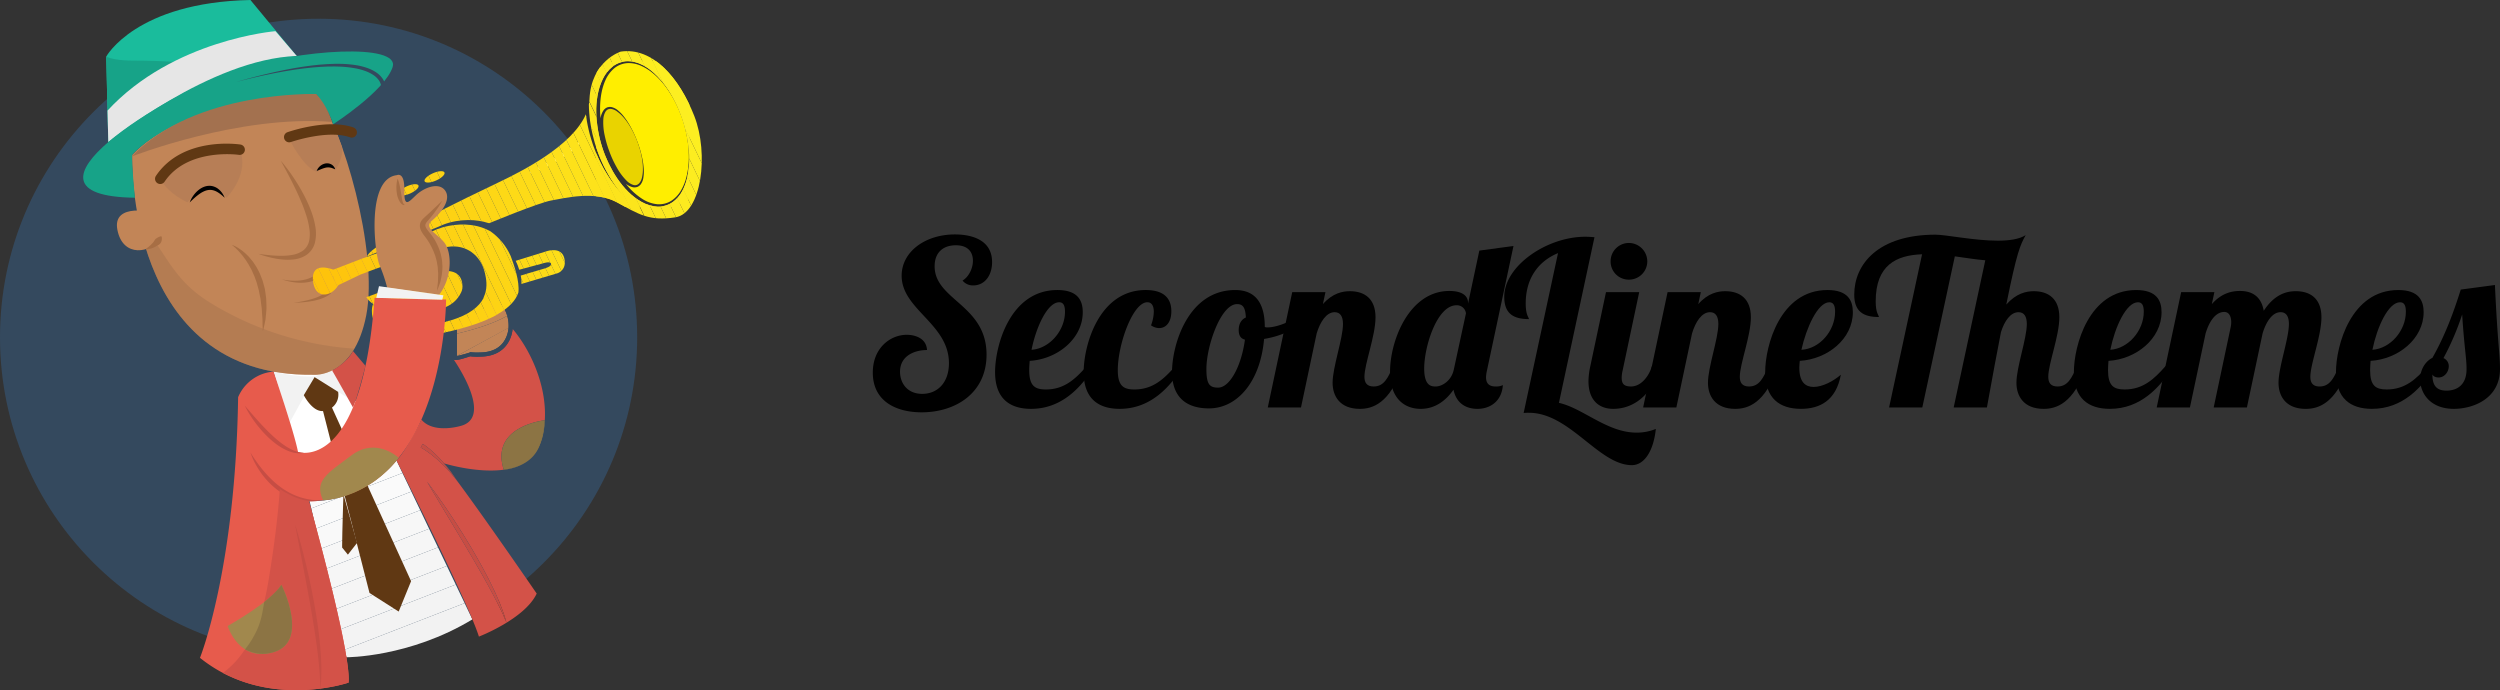 <svg xmlns="http://www.w3.org/2000/svg" viewBox="0 0 1430.347 394.864"><rect x="0" y="0" width="1430.347" height="394.864" fill="#333333" stroke="none"/><defs><clipPath id="a"><path d="M198.2 376.042s35.944.189 72.067-21.668l-43.416-90.9s-18.751 24.156-49.739 23.154c.001 0 19.739 86.377 21.088 89.414z" fill="none"/></clipPath><clipPath id="b"><path d="M249.54 103.261c3.137-1.395 5.266-3.449 4.757-4.593s-3.46-.941-6.6.454-5.267 3.449-4.764 4.594 3.467.939 6.607-.455z" fill="none"/></clipPath><clipPath id="c"><path d="M234.671 110.7c3.137-1.395 5.265-3.45 4.756-4.593s-3.46-.942-6.6.455-5.268 3.449-4.764 4.591 3.468.937 6.608-.453z" fill="none"/></clipPath><clipPath id="d"><path d="M313.15 143.617l-18.087 5.6a36.272 36.272 0 012.008 5.109l13.2-3.559s4.48-1.521 4.974 0-2.22 2.508-5.591 3.413c-3.26.875-11.2 3.325-11.721 3.486a21.935 21.935 0 01.392 2.809 15.1 15.1 0 01.024 1.977l20.8-6.175s5.346-1.809 3.7-8.552-9.699-4.108-9.699-4.108z" fill="none"/></clipPath><clipPath id="e"><path d="M192.467 161.979a6.406 6.406 0 01-.572-.8 7.363 7.363 0 01-.5-.926 9.7 9.7 0 01-.405-1.012 9.962 9.962 0 01-.28-1.052 8.407 8.407 0 01-.155-1.04 8.738 8.738 0 01.022-1.851 6.459 6.459 0 01.193-1c-2.014-.781-12.482-4.361-11.75 5.828.81 11.213 10.361 10.114 14.576 3a4.95 4.95 0 01-.539-.5 4.711 4.711 0 01-.59-.647z" fill="none"/></clipPath><clipPath id="f"><path d="M296.5 162.14c-.1-.908-.269-1.836-.436-2.784-.185-.942-.4-1.9-.644-2.844-.469-1.9-1.054-3.775-1.631-5.526-.555-1.638-1.085-3.168-1.6-4.488a34.352 34.352 0 00-11.642-14.2l-.771-.394a21.53 21.53 0 00-2.233-1.046 30.7 30.7 0 00-8.466-2.154 37.7 37.7 0 00-5.828-.236 48.984 48.984 0 00-6.46.744 36.332 36.332 0 00-6.654 1.9L243.481 134c-2.254.936-4.486 1.944-6.723 2.8l-6.547 2.591c-4.242 1.7-8.247 3.16-11.667 4.444-6.849 2.551-11.458 4.13-11.458 4.13l.035-.014-16.542 6.382c.034.242-.578 1-.525 1.319.075.483.188 1.037.313 1.621a17.238 17.238 0 00.507 1.79 15.738 15.738 0 00.671 1.73c.111.276.258.524.373.777s.247.477.367.688c.129.248 1.752 1.12.686 1.176l13.135-6.3s34.229-13.343 49.881-15.87c10.6-1.711 19.163 4.727 21.481 15.082.647 2.9 1.6 7.43-.113 12.186q-.189.532-.429 1.067a7.107 7.107 0 01-.27.744c.053.017-.132.324-.08.342-2.525 4.683-7.8 9.378-19.133 12.766-1.139.11-1.139.222-1.139.331-1.138.106-1.138.211-1.138.314a123.539 123.539 0 01-15.644 2.867c-43.431 5.3-2.165-4.9-2.165-4.9a90.411 90.411 0 0015.688-5.714 16.724 16.724 0 0010.746-8.968l.034-.071c.265-.577.39-.945.39-.945h-.007c.014-.042.038-.083.052-.127a7.309 7.309 0 00.348-2.345c-.188-11.285-11.73-9.252-17.166-7.478s-37.8 13.6-37.87 13.63a12.284 12.284 0 003.918 3.832s-2.771 5.647 2.435 13.839 10.038 8.3 21.554 5.868c3.45-.729 9.724-1.8 17.687-3.48 0-.083 0-.173 1.138-.26 0-.086 0-.171 1.139-.261 9.1-2.165 19.388-5.248 27.277-9.72-.008-.031-.02-.061-.028-.093.289-.167.57-.338.855-.508.332-.2.667-.4.989-.6 4.877-3.1 8.564-6.807 10.036-11.268.011-.1.028-.191.038-.293a16.327 16.327 0 00.081-2.349c-.012-.828-.103-1.705-.191-2.612z" fill="none"/></clipPath><clipPath id="g"><path d="M279.876 127.71s28.229-11.733 35.548-13.012 24.978-5.808 37.525 1.046 18.471 10.921 33.457 8.6 19.324-36.364 10.8-58.048-23.7-39.468-42.055-36.772c0 0-16.961 5.252-17.89 27.324a21.74 21.74 0 01-.346 2.913 64.053 64.053 0 00.21 4.723c.072 1.424.3 2.952.465 4.577.263 1.611.475 3.327.85 5.073.358 1.749.727 3.558 1.244 5.363.253.905.456 1.832.752 2.734s.591 1.811.886 2.717c.539 1.836 1.339 3.575 2 5.338s1.553 3.394 2.288 5.032a25.981 25.981 0 001.219 2.343c.42.756.832 1.5 1.232 2.214a46.315 46.315 0 002.436 3.951c.806 1.189 1.463 2.343 2.194 3.257.711.929 1.331 1.741 1.842 2.407l1.606 2.1-1.687-2.036-1.938-2.339c-.769-.89-1.47-2.016-2.328-3.179-.831-1.182-1.782-2.433-2.6-3.876l-1.326-2.18c-.456-.742-.925-1.5-1.321-2.313-.8-1.621-1.758-3.241-2.506-4.991s-1.615-3.487-2.234-5.323q-.5-1.362-1.006-2.722c-.336-.9-.579-1.836-.871-2.744-.6-1.816-1.044-3.64-1.478-5.407-.451-1.764-.735-3.5-1.067-5.141-.2-1.4-.423-2.72-.571-3.981-7.87 18.1-36.246 32.437-49.757 38.89-15.544 7.424-74.057 35.349-75.387 42.486l2.084-.888 8.545-3.579c3.541-1.462 7.672-3.17 12.1-5l6.835-2.789c2.338-.928 4.645-2 6.988-3s4.716-1.993 7.036-2.975a39.2 39.2 0 017.223-1.978 42.517 42.517 0 016.947-.632 40.037 40.037 0 016.226.453 30.98 30.98 0 015.128 1.2m113.893-25.507a29.6 29.6 0 01-2.754 7.3 18.213 18.213 0 01-5.529 6.352 14.5 14.5 0 01-8.614 2.518 20.606 20.606 0 01-9.019-2.652c-5.63-3.093-10.247-7.983-13.982-13.434a71.291 71.291 0 01-12.01-37.738c-.1-6.607.838-13.268 3.649-19.047a20.586 20.586 0 015.83-7.379 14.471 14.471 0 018.49-2.921 18.2 18.2 0 018.184 1.991 29.6 29.6 0 016.467 4.371 49.617 49.617 0 018.783 10.316 70.177 70.177 0 015 9.161c1.2 2.637 1.976 4.776 2.5 6.237l.75 2.255.691 2.275a77.51 77.51 0 011.566 6.532 70.072 70.072 0 011.207 10.368 49.608 49.608 0 01-1.207 13.49z" fill="none"/></clipPath></defs><circle cx="182.277" cy="193.001" r="182.277" fill="#34495e"/><path fill="#fff" d="M190.477 211.724l-33.948.861 14.216 50.889 42.186-20.905-22.454-30.845z"/><g clip-path="url(#a)"><path fill="#f2f2f2" d="M218.076 376.231l52.193-20.265v20.265h-52.193zM195.958 376.231l-1.357-3.496 73.814-28.661 1.854 4.774v7.118l-52.193 20.265h-22.118z"/><path fill="#f3f3f3" d="M190.346 361.774l73.816-28.66 4.255 10.958-73.815 28.661z"/><path fill="#f4f4f4" d="M186.091 350.815l73.816-28.66 4.255 10.959-73.816 28.66z"/><path fill="#f5f5f5" d="M181.835 339.857l73.815-28.66 4.256 10.958-73.816 28.66z"/><path fill="#f6f6f6" d="M177.58 328.898l73.815-28.66 4.255 10.958-73.815 28.66z"/><path fill="#f7f7f7" d="M177.58 328.899l-.468-1.207v-11.223l70.028-27.19 4.255 10.959-73.815 28.661z"/><path fill="#f9f9f9" d="M177.112 303.858l65.773-25.538 4.255 10.959-70.028 27.19v-12.611z"/><path fill="#fafafa" d="M177.112 291.247l61.518-23.886 4.255 10.959-65.773 25.538v-12.611z"/><path fill="#fbfbfb" d="M177.112 278.636l39.049-15.162h20.96l1.509 3.887-61.518 23.886v-12.611z"/><path fill="#fcfcfc" d="M177.112 266.024l6.569-2.55h32.48l-39.049 15.162v-12.612z"/><path fill="#fdfdfd" d="M183.681 263.474l-6.569 2.55v-2.55h6.569z"/></g><path d="M180.306 215.316l-14.341 25.993-9.436-28.724s13.502 3.554 23.777 2.731z" fill="#f2f2f2"/><path d="M179.986 215.761l18.869 11.819-8.378-15.857s-8.177 2.177-10.491 4.038z" fill="#f2f2f2"/><path d="M196.485 282.748s-.733 22.775-.733 29.018v1.517l3.285 4.051 5.247-6.7z" fill="#603813"/><path d="M189.936 233.206a9.358 9.358 0 003.53-9l-13.48-8.446-6.174 10.324s4.821 9.594 11 9.088l26.6 104.091 16.695 10.63 7.091-17.376z" fill="#603813"/><path d="M75.606 88.569S71.22 215.773 179.19 214.422c0 0 23.282 2.362 30.366-34.078s-13.5-107.97-28.678-126.528c0 0-71.192-.673-105.272 34.753z" fill="#c28557"/><path d="M61.961 81.284l-1.2-48.892S77.692 1.349 143.288 0l26.474 32.023s-44.421 1.343-107.801 49.261z" fill="#1abc9c"/><path d="M135.69 37.652c-18.249-.8-36.364-2.819-54.659-2.948-6.671-.048-13.9.212-20.268-2.2l1.2 48.778c34.183-25.843 88.534-43.669 107.8-49.261-9.19-.921-31.249 5.755-34.073 5.631z" fill="#17a388"/><path d="M157.617 17.83S99.054 22.6 61.518 63.265l.443 18.02s58.394-47.607 107.8-49.261z" fill="#e6e6e6"/><path d="M190.589 71.1s29.542-18.972 34.041-32.7c4.5-13.706-52.861-10.565-90.314 1.919s-135.544 71.72-57.143 72.807c0 0-1.911-19.388-1.566-24.557 0 0 26.469-31.96 105.272-34.753-.001 0 7.881 10.184 9.71 17.284z" fill="#17a388"/><path d="M217.978 48.952c0-.009-.006-.1-.013-.161a5.425 5.425 0 00-.116-.574 7.256 7.256 0 00-1.045-2.21 11.552 11.552 0 00-2.84-2.836 20.683 20.683 0 00-4.835-2.49 34.568 34.568 0 00-6.38-1.686 61.8 61.8 0 00-7.416-.835c-1.3-.061-2.623-.091-3.962-.125l-4.07.049-4.137.193L179 38.6c-2.776.288-5.556.575-8.279.976-2.731.337-5.4.833-7.989 1.234-2.576.488-5.078.917-7.432 1.407s-4.588.933-6.634 1.407c-4.1.925-7.506 1.73-9.879 2.344l-3.738.934 3.711-1.033c2.357-.677 5.743-1.574 9.819-2.609 2.035-.528 4.259-1.02 6.6-1.584s4.839-1.05 7.41-1.609c2.588-.471 5.249-1.04 7.983-1.451 2.724-.475 5.511-.838 8.3-1.2l4.193-.437 4.175-.307 4.125-.16c1.363 0 2.71-.006 4.037.02a64.276 64.276 0 017.646.658 36.392 36.392 0 016.763 1.6 22.8 22.8 0 015.4 2.61 13.8 13.8 0 013.466 3.3 9.611 9.611 0 011.445 2.878 8.078 8.078 0 01.2.891l.038.351z" fill="#34495e"/><path d="M183.558 197.153a178.666 178.666 0 01-50.858-16.979c-8.023-4.168-16.366-8.831-23.151-14.873-6.208-5.526-11.054-12.195-15.578-19.125-5.221-8-11.073-16.05-15.506-24.691 6.694 37.588 28.728 93.836 100.721 92.937 0 0 13.98 1.386 23.568-14.958a168.076 168.076 0 01-19.196-2.311z" fill="#a06e4b" opacity=".4"/><path d="M160.634 91.944s.9 1 2.366 2.855 3.487 4.553 5.695 7.953c1.108 1.7 2.281 3.558 3.42 5.589s2.33 4.188 3.4 6.506a69.939 69.939 0 013 7.322 46.524 46.524 0 012 8.062 22.392 22.392 0 01-.337 8.626 12.214 12.214 0 01-5.027 7.13 16.536 16.536 0 01-7.457 2.483 29.9 29.9 0 01-6.727-.06c-1.028-.085-1.994-.259-2.917-.39l-2.589-.524c-1.615-.359-3-.744-4.133-1.086-1.139-.306-2.007-.656-2.608-.845l-.917-.311 3.669.459c1.164.148 2.579.279 4.194.428 1.616.118 3.438.221 5.405.215a35.008 35.008 0 006.229-.531 15.183 15.183 0 006.044-2.425 9.381 9.381 0 003.487-5.414 19.166 19.166 0 00.138-7.267 43.233 43.233 0 00-1.739-7.476c-.8-2.439-1.64-4.844-2.6-7.126s-1.917-4.484-2.889-6.55-1.926-4.007-2.829-5.793c-1.817-3.565-3.394-6.522-4.514-8.586s-1.764-3.244-1.764-3.244zM161.138 159.763a28.46 28.46 0 002.948.539 33.719 33.719 0 006.519.253c.584-.063 1.172-.084 1.74-.179s1.129-.149 1.656-.29a14.673 14.673 0 001.508-.383c.466-.16.922-.259 1.307-.44l1.065-.446c.309-.146.562-.3.777-.416l.669-.365 1.125 2.106-.828.329c-.264.1-.577.24-.948.363l-1.259.353c-.456.144-.97.2-1.5.306a16.809 16.809 0 01-1.679.209c-.58.076-1.184.061-1.792.087s-1.224-.028-1.837-.04a34.418 34.418 0 01-6.6-1.081 28.721 28.721 0 01-2.871-.905zM167.951 173.431l.236-.075a5.653 5.653 0 01.679-.173c.594-.132 1.442-.278 2.46-.463a63.174 63.174 0 007.334-1.691 31.458 31.458 0 003.716-1.371c.584-.232 1.1-.543 1.615-.789.5-.263.942-.564 1.365-.812s.75-.548 1.07-.775a6.141 6.141 0 00.761-.651l.631-.59 1.636 1.739-.822.621a7.75 7.75 0 01-.967.659c-.391.22-.813.5-1.3.743-.5.223-1.018.5-1.591.726-.58.207-1.174.476-1.815.655a32.9 32.9 0 01-4.009 1 63.714 63.714 0 01-7.575.9c-1.032.075-1.892.128-2.487.195a5.536 5.536 0 00-.691.1zM132.628 140.088a14.965 14.965 0 012.237.966 22.994 22.994 0 012.4 1.461 27.238 27.238 0 012.9 2.249c.511.442.99.952 1.518 1.456a15.275 15.275 0 011.518 1.669l1.517 1.849c.47.664.915 1.369 1.383 2.078.228.356.477.708.693 1.079l.612 1.147a70.16 70.16 0 011.219 2.353c.324.828.65 1.664.979 2.5a22.043 22.043 0 01.9 2.549l.694 2.611.332 1.3.2 1.316q.21 1.311.375 2.6l.171 1.277.06 1.266c.079 1.673.125 3.291.114 4.817a119.108 119.108 0 01-.354 4.285c-.068.66-.11 1.293-.189 1.891l-.341 1.686c-.2 1.057-.419 1.972-.588 2.723-.345 1.5-.582 2.344-.582 2.344s-.073-.889-.127-2.42c-.024-.766-.065-1.692-.069-2.747l-.02-1.678q-.065-.885-.139-1.855c-.1-1.29-.2-2.682-.262-4.147-.167-1.459-.421-2.984-.578-4.566q-.069-.593-.142-1.192l-.252-1.191q-.26-1.2-.485-2.419l-.234-1.227-.34-1.2-.671-2.423a19.169 19.169 0 00-.781-2.382l-.847-2.339a60.285 60.285 0 01-1.016-2.225l-.486-1.1c-.174-.357-.381-.694-.567-1.039-.378-.688-.767-1.354-1.111-2.032l-1.195-1.872-.584-.9-.624-.83c-.409-.545-.778-1.1-1.185-1.591-.83-.958-1.56-1.886-2.3-2.623-.706-.774-1.384-1.385-1.926-1.92-.575-.487-1.01-.911-1.336-1.153z" fill="#a76e44"/><path d="M88.764 121.635s-24.746-6.294-21.594 9.9 19.347 13.274 24.52 4.724" fill="#c28557"/><path d="M83.513 142.318a4.328 4.328 0 00.426-.286c.257-.182.625-.442 1.046-.779a7.641 7.641 0 00.65-.569c.219-.215.475-.391.7-.633s.453-.486.695-.715a5.353 5.353 0 00.671-.751c.21-.264.4-.544.578-.82a8.413 8.413 0 01.5-.808 2.636 2.636 0 01.674-.563c.259-.146.474-.314.707-.45a6.536 6.536 0 011.337-.59 5.683 5.683 0 01.669-.176l.314.173a3.243 3.243 0 01.122.66 5.414 5.414 0 01-.107 1.611 3.809 3.809 0 01-.97 1.863 3.521 3.521 0 01-.939.715 15.45 15.45 0 00-1.064.6 12.406 12.406 0 01-2.079 1.044 9.809 9.809 0 01-1.007.335 9.332 9.332 0 01-.914.234 10.461 10.461 0 01-1.387.226 4.314 4.314 0 01-.522.026z" fill="#a76e44"/><path d="M129.683 113.126s11.789-11.887 8.357-25.169c0 0-34.473-7.461-44.771 16.864 0 0 4.029 6.277 14.028 10.973.003-.001 11.641-16.149 22.386-2.668z" fill="#b77e56"/><path d="M108.56 115.793a14.032 14.032 0 011.872-3.616 15.251 15.251 0 011.222-1.58 14.15 14.15 0 011.607-1.59 12.454 12.454 0 012.018-1.431 10.344 10.344 0 012.439-1 8.873 8.873 0 012.7-.253 8.036 8.036 0 012.539.644 7.8 7.8 0 012.031 1.224 9.2 9.2 0 011.475 1.429 9.856 9.856 0 011 1.369 8.474 8.474 0 01.643 1.122c.313.645.467 1.018.467 1.018s-.322-.261-.842-.728-1.278-1.1-2.2-1.773a7.244 7.244 0 00-.739-.483 6.407 6.407 0 00-.794-.47 5.642 5.642 0 00-.861-.4 6.832 6.832 0 00-.908-.331 7.344 7.344 0 00-1.928-.3 8.048 8.048 0 00-1.99.252 10.119 10.119 0 00-1.953.735 14.508 14.508 0 00-1.83 1.054 30.172 30.172 0 00-3.075 2.4 67.516 67.516 0 00-2.893 2.708z"/><path d="M91.688 105.282a2.984 2.984 0 01-2.474-4.652c15.277-22.68 47.014-18.138 48.357-17.932a2.984 2.984 0 01-.9 5.9c-.375-.055-29.38-4.126-42.511 15.365a2.974 2.974 0 01-2.472 1.319z" fill="#603813"/><path d="M165.467 79.552s7.634 15.718 15.747 18.9c0 0 4.951-5.72 11-1.542 0 0 4.545-7.1 3.429-12.988l-2.652-7.061s-13.751-3.627-27.524 2.691z" fill="#b77e56"/><path d="M165.469 81.433a2.985 2.985 0 01-.989-5.8c.931-.325 22.979-7.94 37.75-2.695a2.985 2.985 0 11-2 5.625c-12.777-4.541-33.568 2.629-33.776 2.7a2.989 2.989 0 01-.985.17z" fill="#603813"/><path d="M181.214 97.8a5.37 5.37 0 011-1.819 6.644 6.644 0 011.58-1.453 5.717 5.717 0 011.1-.6 7.084 7.084 0 011.277-.4 5.715 5.715 0 011.382-.06 3.986 3.986 0 011.319.285 3.673 3.673 0 011.1.573 4.442 4.442 0 01.449.335l.345.386a3.407 3.407 0 01.53.7c.126.227.215.439.289.607a4.894 4.894 0 01.2.541s-.213-.074-.539-.212c-.161-.071-.357-.15-.556-.256s-.469-.152-.707-.257a3.374 3.374 0 00-.79-.225 3.457 3.457 0 00-.834-.14c-.144 0-.28-.039-.425-.042a4.279 4.279 0 01-.438.02 7.341 7.341 0 00-.892.093c-.3.082-.611.118-.917.223s-.617.179-.919.3c-.61.207-1.189.459-1.718.659-1.029.442-1.836.742-1.836.742z"/><path d="M75.421 89.516s61.3-24 114.565-19.769c0 0-2.833-9.63-9.109-15.931.001 0-69.33-2.288-105.456 35.7z" fill="#a3714f"/><path d="M218.812 153.111a22.489 22.489 0 00-.144 2.443c-.018.725.024 1.564.093 2.451a18.309 18.309 0 00.465 2.736 12.017 12.017 0 00.377 1.353c.125.448.319.863.469 1.282s.368.792.529 1.17a11.458 11.458 0 00.542 1.026c.188.308.319.624.492.864l.42.648.354.589-.532-.431-.6-.521a7.035 7.035 0 01-.7-.757 6.721 6.721 0 01-.75-.968 9.318 9.318 0 01-.712-1.175 10.814 10.814 0 01-.6-1.345 12.8 12.8 0 01-.449-1.457 11.7 11.7 0 01-.264-1.5 12.1 12.1 0 01-.088-1.468 12.3 12.3 0 01.276-2.576 8.412 8.412 0 01.822-2.364z" fill="#34495e"/><path d="M214.694 172.784s-.069-3.944 13-7.015 28.6-9.12 33.274-2.577-5.555 9.565-19.005 13.082-16.316 4.026-16.316 4.026" fill="#34495e"/><path d="M347.936 62.519l-.03.007z" fill="#fff"/><path d="M211.509 170.392a14.452 14.452 0 01-.835-1.473 10.408 10.408 0 00.835 1.473z" fill="#34495e"/><path d="M334.941 78.453a17.2 17.2 0 01-1.053 1.375c-.358.417-.765.967-1.3 1.512a79.398 79.398 0 01-1.787 1.866c-.652.691-1.435 1.35-2.245 2.072-.828.7-1.64 1.522-2.612 2.195-.951.7-1.916 1.457-2.934 2.173-.993.752-2.081 1.4-3.155 2.062l-3.248 1.914c-1.062.648-2.223 1.076-3.281 1.6-1.07.508-2.121.961-3.113 1.4a20.328 20.328 0 01-2.872 1.043c-3.614 1.15-6.059 1.7-6.059 1.7s2.185-1.314 5.516-2.963c.83-.419 1.744-.835 2.655-1.4.922-.534 1.889-1.1 2.908-1.649 1.008-.569 2.074-1.106 3.109-1.741s2.08-1.288 3.129-1.936c1.063-.626 2.139-1.232 3.123-1.942 1-.69 2.016-1.32 2.984-1.957.985-.612 1.866-1.3 2.749-1.9.856-.627 1.728-1.151 2.463-1.719s1.438-1.056 2.06-1.5 1.132-.852 1.578-1.175c.888-.635 1.385-1.03 1.385-1.03z" fill="#fff"/><path d="M393.071 78.171a77.51 77.51 0 00-1.566-6.532l-.691-2.275-.75-2.255a76.52 76.52 0 00-2.5-6.237 70.057 70.057 0 00-5-9.161A49.612 49.612 0 00373.78 41.4a29.619 29.619 0 00-6.467-4.371 18.211 18.211 0 00-8.184-1.991 14.48 14.48 0 00-8.49 2.921 20.586 20.586 0 00-5.83 7.379c-2.811 5.779-3.748 12.44-3.649 19.047a71.291 71.291 0 0012.01 37.738c3.735 5.451 8.352 10.341 13.982 13.434a20.579 20.579 0 009.019 2.652 14.493 14.493 0 008.614-2.518 18.213 18.213 0 005.529-6.352 29.636 29.636 0 002.754-7.3 49.519 49.519 0 001.208-13.494 69.846 69.846 0 00-1.205-10.374z" fill="none"/><path d="M393.071 78.171a77.51 77.51 0 00-1.566-6.532l-.691-2.275-.75-2.255a76.52 76.52 0 00-2.5-6.237 70.057 70.057 0 00-5-9.161A49.612 49.612 0 00373.78 41.4a29.619 29.619 0 00-6.467-4.371 18.211 18.211 0 00-8.184-1.991 14.48 14.48 0 00-8.49 2.921 20.586 20.586 0 00-5.83 7.379c-2.811 5.779-3.748 12.44-3.649 19.047a71.291 71.291 0 0012.01 37.738c3.735 5.451 8.352 10.341 13.982 13.434a20.579 20.579 0 009.019 2.652 14.493 14.493 0 008.614-2.518 18.213 18.213 0 005.529-6.352 29.636 29.636 0 002.754-7.3 49.519 49.519 0 001.208-13.494 69.846 69.846 0 00-1.205-10.374z" fill="none"/><path fill="#34495e" d="M286 130.78l-.014-.01.006.006.008.004zM210.065 146.729c-.636.27-1.018.434-1.113.475l1.1-.442a.318.318 0 00.013-.033z"/><path d="M240.411 183.005s-43.187 10.7 2.384 5.138a126.254 126.254 0 0016.23-3.008v-9.271a90.8 90.8 0 01-18.614 7.141z" fill="none"/><path d="M189.987 211.977c.9 1.265 11.958 21.151 11.958 21.151 2.509-5.452 7.17-23.81 7.17-23.81l-7.17-8.467c-3.576 6.877-11.958 11.126-11.958 11.126zM258.986 204.924l.039.054-.018-.065zM288.218 268.743c-8.042-24.961 23.467-28.3 23.479-28.3 1.254-20.271-8.614-40.812-18.417-52.26a17.777 17.777 0 01-2.306 7.405c-3.173 5.659-9.025 8.46-16.477 8.46a30.665 30.665 0 01-5.511-.191c-1.334.431-6.159 2.1-8.139 2.1a2.144 2.144 0 01-1.275-.272c3.58 5.264 21.848 33.619 3.8 38.051 0 0-15.372 4.606-22.278-3.669 0 0-8.92 18.3-14.241 23.4 0 0 41.075 81.193 47.149 100.763 0 0 26.316-10.121 33.064-24.629 0 0-28.229-41.145-45.2-64.016v.006l-2.88-3.561c-.439-.526-.88-1.125-1.41-1.7s-1.1-1.181-1.682-1.807-1.184-1.272-1.794-1.93c-.628-.64-1.31-1.246-1.966-1.875s-1.314-1.257-1.982-1.849l-2.017-1.675c-.654-.542-1.285-1.063-1.921-1.51l-1.757-1.3c-1.127-.729-2.059-1.378-2.717-1.734-.638-.384-1.063-.6-1.063-.6l1.192-2.068s.379.228 1.078.726c.718.472 1.612 1.208 2.726 2.066.527.46 1.1.957 1.7 1.482s1.228 1.089 1.842 1.706 1.261 1.235 1.913 1.873c.63.658 1.236 1.358 1.859 2.041.379.426.762.847 1.142 1.269 2.603.781 19.482 5.564 34.089 3.598zm-41.5 10.031c1.492 2.057 3.666 4.97 6.144 8.553 2.5 3.569 5.328 7.791 8.286 12.363 1.451 2.3 3 4.652 4.483 7.1s3.018 4.913 4.487 7.422 2.924 5.022 4.312 7.526c1.427 2.481 2.73 4.979 3.993 7.4 1.3 2.4 2.441 4.776 3.527 7.028 1.124 2.232 2.06 4.41 2.931 6.413.429 1 .88 1.946 1.235 2.879s.686 1.816 1 2.648c.629 1.658 1.187 3.1 1.537 4.328.756 2.435 1.152 3.827 1.152 3.827s-.6-1.331-1.587-3.663c-.457-1.178-1.145-2.559-1.92-4.144s-1.635-3.373-2.655-5.292c-1.981-3.856-4.4-8.305-7.068-13.025q-1-1.772-2.027-3.6-1.05-1.814-2.124-3.662c-1.4-2.479-2.883-4.967-4.361-7.455-1.438-2.512-2.946-4.985-4.4-7.436s-2.9-4.855-4.294-7.188c-2.8-4.657-5.413-9-7.652-12.73l-5.382-9.037-2.026-3.442s.902 1.143 2.412 3.187z" fill="#d35248"/><path d="M287.678 268.743s23.919-.228 23.919-28.88h.049a52.9 52.9 0 01-3.113 14.417c-3.293 9.106-11.304 13.238-20.855 14.463z" fill="#8c7444"/><path d="M288.218 268.743c9.1-1.226 17.316-5.069 20.609-14.169a50.569 50.569 0 002.87-14.128c-.012.001-31.521 3.336-23.479 28.297z" fill="#8c7444"/><path d="M261.413 203.636l29.544-16.012a20.059 20.059 0 00-.739-6.931c-8.277 4.692-19.254 7.928-28.805 10.2z" fill="#c28557"/><path d="M261.413 203.691c1.194-.206 5.127-1.214 7.139-1.875l.277-.094.294-.264a28.308 28.308 0 005.371.205c6.55 0 11.662-2.366 14.394-7.24a16.254 16.254 0 002.067-6.958l-29.544 16.17v.056z" fill="#c28557"/><path d="M292.166 186.956l.02-.01c.364.4.728.815 1.093 1.241a22.594 22.594 0 00-1-8.756c-.338.215-.689.421-1.038.631a21.284 21.284 0 01.925 6.894zM259.569 205.765c-.3-.441-.48-.7-.544-.788a1.4 1.4 0 00.544.788zM260.22 191.166c-1.194.091-1.194.185-1.194.272v13.2a1.456 1.456 0 00.033.274l1.161-.629zM259.026 175.864v9.271c0-.108 0-.218 1.194-.33v-9.622c-1.194.232-1.194.458-1.194.681z" fill="#34495e"/><path d="M268.983 203.86a30.668 30.668 0 005.511.191c7.452 0 13.3-2.8 16.477-8.46a18.481 18.481 0 002.306-7.563c-.365-.425-.729-.762-1.093-1.162l-.02.05c-.313 9.831-7.665 18.892-23.24 16.015 0 0-8.706 2.887-8.706 1.707v-.355l-1.187.629v.065c.064.09.238.346.538.788a2.221 2.221 0 001.272.193c1.986 0 6.807-1.667 8.142-2.098zM261.413 174.447c-1.193.25-1.193.5-1.193.736v9.622c0-.114 0-.231 1.193-.347z" fill="#34495e"/><path d="M261.413 190.892c-1.193.095-1.193.184-1.193.274v13.117l1.193-.647zM291.242 180.062c-.353.211-.7.425-1.063.631a20.021 20.021 0 01.751 6.931l1.235-.668a21.256 21.256 0 00-.923-6.894z" fill="#34495e"/><path d="M288.89 194.423c-2.732 4.874-7.844 7.24-14.394 7.24a28.387 28.387 0 01-5.378-.205l-.3.1-.265.174c-2.012.661-5.944 1.749-7.139 1.955v-.056l-1.193.647v.355c0 1.18 8.706-1.688 8.706-1.688 15.575 2.877 22.939-6.163 23.253-15.995l-1.242.51a16.224 16.224 0 01-2.048 6.963z" fill="#34495e"/><path d="M261.862 275.585l-2.581-3.783c-.4-.563-.792-1.2-1.274-1.825s-1.006-1.274-1.54-1.952l-1.65-2.092c-.221-.266-.456-.525-.688-.786-.226-.067-.374-.113-.374-.113 2.132 2.611 4.923 6.266 8.107 10.551z" fill="#c64d44"/><path d="M251.128 261.837l-1.913-1.873c-.62-.606-1.227-1.194-1.842-1.706s-1.175-1.022-1.7-1.482c-1.113-.858-2.007-1.595-2.726-2.066-.7-.5-1.078-.726-1.078-.726l-1.192 2.068s.425.214 1.063.6c.658.356 1.59 1 2.717 1.734l1.757 1.295c.636.446 1.276.958 1.921 1.51s1.33 1.1 2.017 1.675c.668.592 1.315 1.229 1.982 1.849s1.338 1.235 1.966 1.875l1.794 1.93 1.682 1.807c.535.576.97 1.179 1.41 1.7l2.88 3.561c-3.184-4.29-5.975-7.939-8.107-10.552 0 0 .148.046.374.113-.38-.422-.763-.843-1.142-1.269-.627-.68-1.232-1.38-1.863-2.043zM251.719 288.068l7.652 12.73c1.393 2.332 2.833 4.739 4.294 7.188s2.962 4.924 4.4 7.436c1.478 2.488 2.958 4.976 4.361 7.455l2.124 3.662q1.029 1.821 2.027 3.6c2.67 4.721 5.087 9.169 7.068 13.025 1.02 1.919 1.889 3.7 2.655 5.292s1.463 2.966 1.92 4.144c.987 2.332 1.587 3.663 1.587 3.663s-.4-1.393-1.152-3.827c-.351-1.23-.908-2.67-1.537-4.328-.313-.832-.646-1.717-1-2.648s-.807-1.875-1.235-2.879c-.871-2-1.807-4.181-2.931-6.413-1.086-2.252-2.23-4.632-3.527-7.028-1.263-2.419-2.566-4.917-3.993-7.4-1.387-2.5-2.846-5.018-4.312-7.526s-3-4.976-4.487-7.422-3.033-4.8-4.483-7.1c-2.958-4.572-5.789-8.794-8.286-12.363-2.478-3.583-4.651-6.5-6.144-8.553-1.51-2.044-2.411-3.186-2.411-3.186l2.026 3.442z" fill="#c64d44"/><path d="M281.694 171c-2.637 4.934-8.342 9.886-20.281 13.455v6.434c9.551-2.271 20.514-5.506 28.792-10.2a19.6 19.6 0 00-2.1-4.786 11.266 11.266 0 00-6.411-4.903z" fill="#c28557"/><path d="M260.22 184.805c-1.194.112-1.194.222-1.194.33v6.3c0-.087 0-.182 1.194-.272zM259.026 171.456v4.407c0-.223 0-.449 1.194-.681v-2.936a46.192 46.192 0 016.333-2.039 13.5 13.5 0 001.136-1.5 48.53 48.53 0 00-7.954 2.436zM289.1 175.284a20.95 20.95 0 012.141 4.778c.349-.21.7-.416 1.038-.631a21.882 21.882 0 00-2.159-4.769 13.5 13.5 0 00-7.473-5.857c-.134.372-.283.747-.45 1.119a12.388 12.388 0 016.903 5.36z" fill="#34495e"/><path d="M261.413 173.06c0-.27 1.892-.7 3.4-1.141a18.929 18.929 0 001.749-1.71 46.813 46.813 0 00-6.346 2.039v2.936c0-.24 0-.485 1.193-.736v-1.388zM288.083 175.907a19.625 19.625 0 012.1 4.786c.364-.206.711-.419 1.063-.631a20.95 20.95 0 00-2.141-4.778 12.394 12.394 0 00-6.9-5.361c-.16.36-.337.719-.53 1.08a11.269 11.269 0 016.408 4.904zM261.413 184.457c-1.193.116-1.193.233-1.193.347v6.361c0-.091 0-.18 1.193-.274z" fill="#34495e"/><path d="M393.071 78.171a77.51 77.51 0 00-1.566-6.532l-.691-2.275.676 2.279a77.95 77.95 0 011.52 6.54 61.854 61.854 0 011.076 10.362 46.226 46.226 0 01-1.525 13.356 28.875 28.875 0 01-2.926 7.045 17.292 17.292 0 01-5.435 5.854 13.281 13.281 0 01-7.968 2.049 19.07 19.07 0 01-8.262-2.744 37.564 37.564 0 01-9.883-8.954 10.2 10.2 0 003.825 1.923l.628.124c.226.017.468.006.7 0a3.574 3.574 0 001.2-.2l.136-.036.066-.018.035-.008c.159-.052.064-.026.109-.042l.284-.158.556-.322a8.972 8.972 0 00.895-.855 8.661 8.661 0 001.608-4.132 20.707 20.707 0 00.226-4.014 40.957 40.957 0 00-.888-6.9c-.423-2.023-.9-3.76-1.317-5.181-.446-1.414-.809-2.52-1.1-3.259l-.417-1.143.4 1.148c.277.744.625 1.853 1.051 3.271l.628 2.37c.182.873.41 1.81.56 2.829a33.915 33.915 0 01.552 6.863 20.066 20.066 0 01-.468 3.862 7.813 7.813 0 01-1.646 3.593 8.7 8.7 0 01-.73.612c-.278.1-.575.34-.821.346a2.5 2.5 0 01-1.014.1l-.434-.031-.485-.135a9.7 9.7 0 01-3.623-2.286 33.436 33.436 0 01-5.663-7.566 61.5 61.5 0 01-4.187-8.956l-.853-2.362c-.245-.783-.509-1.558-.74-2.347-.447-1.59-.865-3.182-1.193-4.776a33.6 33.6 0 01-.766-9.419 9.715 9.715 0 011.2-4.111l.273-.422c.1-.124.228-.224.338-.34a2.506 2.506 0 01.753-.553l.1-.062.049-.03.025-.015h-.006l.232-.063.535-.145c.323-.031.583-.01.89-.018a7.813 7.813 0 013.61 1.6 19.976 19.976 0 012.908 2.581 33.772 33.772 0 014.134 5.506c.563.863 1.012 1.718 1.455 2.491l1.1 2.19c.619 1.344 1.093 2.408 1.377 3.148l.46 1.126-.445-1.132c-.274-.746-.735-1.815-1.336-3.168a67.685 67.685 0 00-2.443-4.755 41.076 41.076 0 00-3.9-5.758 20.7 20.7 0 00-2.827-2.86 8.694 8.694 0 00-3.945-2.031 8.081 8.081 0 00-1.3-.032l-.544.108-.273.054a.71.71 0 00-.109.035l-.036.018-.073.035-.147.071a3.734 3.734 0 00-1.1.694c-.162.145-.339.282-.486.439l-.389.509a10.939 10.939 0 00-1.7 4.534 64.88 64.88 0 01-.221-3.372c-.2-6.362.527-12.764 2.967-18.282a19.094 19.094 0 015.154-7.012 13.276 13.276 0 017.684-2.93 17.3 17.3 0 017.817 1.639 28.987 28.987 0 016.459 4.06 46.185 46.185 0 018.959 10.024 61.689 61.689 0 015.109 9.079 77.176 77.176 0 012.539 6.217l.765 2.25-.75-2.255a76.52 76.52 0 00-2.5-6.237 70.057 70.057 0 00-5-9.161 49.612 49.612 0 00-8.783-10.316 29.619 29.619 0 00-6.467-4.371 18.211 18.211 0 00-8.184-1.991 14.48 14.48 0 00-8.49 2.921 20.586 20.586 0 00-5.83 7.379c-2.811 5.779-3.748 12.44-3.649 19.047a71.291 71.291 0 0012.01 37.738c3.735 5.451 8.352 10.341 13.982 13.434a20.579 20.579 0 009.019 2.652 14.493 14.493 0 008.614-2.518 18.213 18.213 0 005.529-6.352 29.636 29.636 0 002.754-7.3 49.519 49.519 0 001.208-13.494 69.607 69.607 0 00-1.205-10.368z" fill="none"/><path d="M387.51 60.9a61.833 61.833 0 00-5.109-9.079 46.162 46.162 0 00-8.962-10.021 28.987 28.987 0 00-6.459-4.06 17.289 17.289 0 00-7.817-1.639 13.288 13.288 0 00-7.684 2.93 19.071 19.071 0 00-5.154 7.012c-2.44 5.518-3.165 11.919-2.967 18.282.041 1.123.122 2.247.221 3.372a10.939 10.939 0 011.7-4.534l.389-.509c.147-.157.324-.294.486-.439a3.721 3.721 0 011.1-.694l.147-.071.073-.035.036-.018.109-.035.273-.054.544-.108a8.081 8.081 0 011.3.032 8.7 8.7 0 013.945 2.031 20.7 20.7 0 012.827 2.86 41.076 41.076 0 013.9 5.758 69.25 69.25 0 012.443 4.755c.6 1.353 1.062 2.422 1.336 3.168.291.737.445 1.132.445 1.132l.417 1.143c.287.74.649 1.846 1.1 3.259a66.88 66.88 0 011.317 5.181 41.164 41.164 0 01.888 6.9 20.559 20.559 0 01-.226 4.014 8.681 8.681 0 01-1.608 4.132 8.86 8.86 0 01-.9.855l-.556.322-.284.158c-.045.016.05-.01-.109.042l-.035.008-.066.018-.136.036a3.59 3.59 0 01-1.2.2c-.232 0-.474.015-.7 0l-.628-.124a10.2 10.2 0 01-3.825-1.923 37.581 37.581 0 009.883 8.954 19.083 19.083 0 008.262 2.744 13.281 13.281 0 007.974-2.055 17.3 17.3 0 005.435-5.858 28.914 28.914 0 002.926-7.045 46.268 46.268 0 001.525-13.356 61.959 61.959 0 00-1.076-10.362 77.472 77.472 0 00-1.52-6.54l-.676-2.279-.765-2.25a77.39 77.39 0 00-2.539-6.21z" fill="#fe0"/><g clip-path="url(#b)"><path fill="#fdd113" d="M242.433 99.32l1.744-.838 3.065 6.376h-4.809V99.32z"/><path fill="#fdd213" d="M244.177 98.482l1.992-.958h3.466l3.133 6.517-1.699.817h-3.827l-3.065-6.376z"/><path fill="#fdd314" d="M254.806 103.062l-2.038.979-3.133-6.517h5.171v5.538z"/></g><g clip-path="url(#c)"><path fill="#fdce11" d="M227.563 106.757l2.305-1.108 3.194 6.645h-5.499v-5.537z"/><path fill="#fdcf12" d="M229.868 105.649l1.432-.688h4.155l3.004 6.247-2.259 1.086h-3.138l-3.194-6.645z"/><path fill="#fdd012" d="M239.936 110.498l-1.477.71-3.004-6.247h4.481v5.537z"/></g><path d="M362.8 76.664l-1.1-2.19c-.443-.773-.893-1.628-1.455-2.491a33.687 33.687 0 00-4.134-5.506A19.976 19.976 0 00353.2 63.9a7.824 7.824 0 00-3.61-1.6c-.308.008-.567-.013-.89.018l-.535.145-.232.063h.006l-.025.015-.049.03-.1.062a2.493 2.493 0 00-.753.553c-.111.117-.234.217-.338.34l-.273.422a9.719 9.719 0 00-1.2 4.111 33.6 33.6 0 00.766 9.419c.328 1.595.746 3.186 1.193 4.776.231.789.5 1.564.74 2.347l.853 2.362a61.5 61.5 0 004.187 8.956 33.414 33.414 0 005.663 7.566 9.713 9.713 0 003.623 2.286l.485.135.434.031a2.518 2.518 0 001.014-.1c.246-.006.543-.246.821-.346a8.729 8.729 0 00.73-.612 7.833 7.833 0 001.646-3.593 20.047 20.047 0 00.468-3.862 33.843 33.843 0 00-.552-6.863c-.15-1.019-.377-1.956-.56-2.829l-.628-2.37c-.425-1.418-.774-2.527-1.051-3.271s-.4-1.148-.4-1.148l-.46-1.126c-.28-.746-.754-1.809-1.373-3.153z" fill="#e9d300"/><g clip-path="url(#d)"><path fill="#fdd515" d="M295.063 161.64l.392.816h-.392v-.816z"/><path fill="#fdd615" d="M295.063 152.927l4.581 9.529h-4.189l-.392-.816v-8.713z"/><path fill="#fdd716" d="M295.063 147.002l1.089-.524 7.681 15.978h-4.189l-4.581-9.529v-5.925z"/><path fill="#fdd916" d="M296.152 146.478l3.403-1.635 8.467 17.613h-4.189l-7.681-15.978z"/><path fill="#fdda17" d="M299.555 144.843l3.402-1.636 9.254 19.249h-4.189l-8.467-17.613z"/><path fill="#fddb17" d="M302.957 143.207l3.403-1.636 9.309 19.365-3.161 1.52h-.297l-9.254-19.249z"/><path fill="#fddc18" d="M306.36 141.571l1.217-.585h2.69l8.805 18.315-3.403 1.635-9.309-19.365z"/><path fill="#fddd18" d="M314.456 140.986l8.018 16.679-3.402 1.636-8.805-18.315h4.189z"/><path fill="#fdde19" d="M318.645 140.986l5.855 12.179v3.526l-2.026.974-8.018-16.679h4.189z"/><path fill="#fddf19" d="M322.834 140.986l1.666 3.465v8.714l-5.855-12.179h4.189z"/><path fill="#fde01a" d="M324.5 144.451l-1.666-3.465h1.666v3.465z"/></g><g clip-path="url(#e)"><path fill="#fec20b" d="M178.285 157.937l6.441 13.399h-6.441v-13.399z"/><path fill="#fec20b" d="M180.356 149.934l10.288 21.402h-5.918l-6.441-13.399v-8.003h2.071z"/><path fill="#fec30c" d="M186.274 149.934l7.319 15.225v5.271l-1.885.906h-1.064l-10.288-21.402h5.918z"/><path fill="#fec40c" d="M192.192 149.934l1.401 2.914v12.311l-7.319-15.225h5.918z"/><path fill="#fec50d" d="M193.593 152.848l-1.401-2.914h1.401v2.914z"/></g><g clip-path="url(#f)"><path fill="#fec20b" d="M190.001 183.793l5.881 12.235h-5.881v-12.235zM190.001 172.06l11.522 23.968h-5.641l-5.881-12.235V172.06z"/><path fill="#fec30c" d="M190.001 160.328l17.162 35.7h-5.64l-11.522-23.968v-11.732z"/><path fill="#fec40c" d="M190.001 152.397l1.485-.714 21.317 44.345h-5.64l-17.162-35.7v-7.931z"/><path fill="#fec50d" d="M191.486 151.683l4.581-2.202 22.376 46.547h-5.64l-21.317-44.345z"/><path fill="#fec60d" d="M196.067 149.481l4.581-2.203 23.435 48.75h-5.64l-22.376-46.547z"/><path fill="#fec70e" d="M200.648 147.278l4.582-2.202 24.493 50.952h-5.64l-23.435-48.75z"/><path fill="#fec80e" d="M205.23 145.076l4.581-2.202 25.553 53.154h-5.641l-24.493-50.952z"/><path fill="#fec90f" d="M209.811 142.874l4.582-2.203 26.611 55.357h-5.64l-25.553-53.154z"/><path fill="#feca0f" d="M214.393 140.671l4.581-2.202 27.67 57.559h-5.64l-26.611-55.357z"/><path fill="#fecb10" d="M218.974 138.469l4.582-2.203 28.728 59.762h-5.64l-27.67-57.559z"/><path fill="#fecc10" d="M223.556 136.266l4.581-2.202 29.64 61.658-.635.306h-4.858l-28.728-59.762z"/><path fill="#fdcd11" d="M228.137 134.066l4.58-2.202 29.64 61.659-4.58 2.202z"/><path fill="#fdce11" d="M232.719 131.863l4.581-2.202 29.64 61.659-4.581 2.202z"/><path fill="#fdcf12" d="M237.3 129.659l2.561-1.231h2.487l29.174 60.687-4.582 2.203-29.64-61.659z"/><path fill="#fdd012" d="M247.989 128.428l28.114 58.485-4.581 2.202-29.174-60.687h5.641z"/><path fill="#fdd113" d="M253.629 128.428l27.056 56.283-4.582 2.202-28.114-58.485h5.64z"/><path fill="#fdd213" d="M259.269 128.428l25.997 54.08-4.581 2.203-27.056-56.283h5.64z"/><path fill="#fdd314" d="M264.909 128.428l24.939 51.878-4.582 2.202-25.997-54.08h5.64z"/><path fill="#fdd414" d="M270.549 128.428l23.88 49.675-4.581 2.203-24.939-51.878h5.64z"/><path fill="#fdd515" d="M276.189 128.428l20.528 42.702v5.874l-2.288 1.099-23.88-49.675h5.64z"/><path fill="#fdd615" d="M281.83 128.428l14.887 30.969v11.733l-20.528-42.702h5.641z"/><path fill="#fdd716" d="M287.47 128.428l9.247 19.237v11.732l-14.887-30.969h5.64z"/><path fill="#fdd916" d="M293.11 128.428l3.607 7.504v11.733l-9.247-19.237h5.64z"/><path fill="#fdda17" d="M296.717 135.932l-3.607-7.504h3.607v7.504z"/></g><g clip-path="url(#g)"><path fill="#fde11a" d="M341.062 115.364l1.414 2.941h-1.414v-2.941z"/><path fill="#fde21b" d="M341.062 103.054l7.332 15.251h-5.918l-1.414-2.941v-12.31z"/><path fill="#fde31b" d="M341.062 90.743l13.25 27.562h-5.918l-7.332-15.251V90.743z"/><path fill="#fce41c" d="M341.062 78.432l19.167 39.873h-5.917l-13.25-27.562V78.432z"/><path fill="#fce51c" d="M341.062 66.122l25.085 52.183h-5.918l-19.167-39.873v-12.31z"/><path fill="#fce61d" d="M341.062 53.811l31.003 64.494h-5.918l-25.085-52.183V53.811z"/><path fill="#fce71d" d="M341.062 41.5l36.921 76.805h-5.918l-31.003-64.494V41.5z"/><path fill="#fce81e" d="M341.062 39.658l4.088-1.965 38.751 80.612h-5.918L341.062 41.5v-1.842z"/><path fill="#fce91e" d="M345.15 37.693l4.807-2.311 38.96 81.045-3.906 1.878h-1.11L345.15 37.693z"/><path fill="#fcea1f" d="M349.957 35.382l.788-.379h4.947l38.032 79.113-4.807 2.311-38.96-81.045z"/><path fill="#fceb1f" d="M361.61 35.003l32.821 68.274v10.499l-.707.34-38.032-79.113h5.918z"/><path fill="#fcec20" d="M367.528 35.003l26.903 55.963v12.311L361.61 35.003h5.918z"/><path fill="#fced20" d="M373.446 35.003l20.985 43.653v12.31l-26.903-55.963h5.918z"/><path fill="#fcee21" d="M379.364 35.003l15.067 31.342v12.311l-20.985-43.653h5.918z"/><path fill="#fcee21" d="M394.431 66.345l-15.067-31.342h15.067v31.342z"/><path fill="#fec80e" d="M210.064 138.315l4.046 8.417h-4.046v-8.417z"/><path fill="#fec90f" d="M210.064 126.004l9.964 20.728h-5.918l-4.046-8.417v-12.311z"/><path fill="#feca0f" d="M210.064 113.694l15.882 33.038h-5.918l-9.964-20.728v-12.31z"/><path fill="#fecb10" d="M210.064 101.383l21.8 45.349h-5.918l-15.882-33.038v-12.311z"/><path fill="#fecc10" d="M210.064 94.148l1.982-.953 25.736 53.537h-5.918l-21.8-45.349v-7.235z"/><path fill="#fdcd11" d="M212.046 93.195l4.807-2.31 26.847 55.847h-5.918l-25.736-53.537z"/><path fill="#fdce11" d="M216.853 90.885l4.807-2.311 27.958 58.158H243.7l-26.847-55.847z"/><path fill="#fdcf12" d="M221.66 88.574l4.807-2.311 29.069 60.469h-5.918L221.66 88.574z"/><path fill="#fdd012" d="M226.467 86.263l4.807-2.311 30.18 62.78h-5.918l-29.069-60.469z"/><path fill="#fdd113" d="M231.274 83.952l4.807-2.311 31.291 65.091h-5.918l-30.18-62.78z"/><path fill="#fdd213" d="M236.081 81.641l4.807-2.311 32.402 67.402h-5.918l-31.291-65.091z"/><path fill="#fdd314" d="M240.888 79.33l4.808-2.311 33.512 69.713h-5.918L240.888 79.33z"/><path fill="#fdd414" d="M245.696 77.019l4.807-2.31 34.623 72.023h-5.918l-33.512-69.713z"/><path fill="#fdd515" d="M250.503 74.709l4.807-2.311 35.734 74.334h-5.918l-34.623-72.023z"/><path fill="#fdd615" d="M255.31 72.398l4.807-2.311 36.844 76.645h-5.917L255.31 72.398z"/><path fill="#fdd716" d="M260.117 70.087l4.807-2.311 37.955 78.956h-5.918l-36.844-76.645z"/><path fill="#fdd916" d="M264.924 67.776l4.807-2.311 39.066 81.267h-5.918l-37.955-78.956z"/><path fill="#fdda17" d="M269.731 65.465l4.807-2.311 40.177 83.578h-5.918l-39.066-81.267z"/><path fill="#fddb17" d="M274.538 63.154l4.807-2.31 41.288 85.888h-5.918l-40.177-83.578z"/><path fill="#fddc18" d="M279.345 60.844l4.807-2.311 42.399 88.199h-5.918l-41.288-85.888z"/><path fill="#fddd18" d="M284.152 58.533l4.807-2.311 43.51 90.51h-5.918l-42.399-88.199z"/><path fill="#fdde19" d="M288.959 56.222l4.807-2.311 44.621 92.821h-5.918l-43.51-90.51z"/><path fill="#fddf19" d="M293.766 53.911l4.808-2.311 45.731 95.132h-5.918l-44.621-92.821z"/><path fill="#fde01a" d="M298.574 51.6l4.807-2.311 46.842 97.443h-5.918L298.574 51.6z"/><path fill="#fde11a" d="M303.381 49.289l4.807-2.311 47.663 99.151-1.254.603h-4.374l-46.842-97.443z"/><path fill="#fde21b" d="M308.188 46.98l4.807-2.311 47.663 99.15-4.807 2.312z"/><path fill="#fde31b" d="M312.995 44.67l4.807-2.312 47.663 99.151-4.807 2.311z"/><path fill="#fce41c" d="M317.803 42.36l4.807-2.311 47.663 99.15-4.808 2.312z"/><path fill="#fce51c" d="M322.507 40.126l4.806-2.31 47.635 99.121-4.806 2.31z"/><path fill="#fce61d" d="M327.418 37.737l4.807-2.31 47.663 99.15-4.807 2.311z"/><path fill="#fce71d" d="M332.224 35.426l4.807-2.311 47.663 99.151-4.807 2.31z"/><path fill="#fce81e" d="M337.031 33.116l4.808-2.311 47.662 99.15-4.807 2.311z"/><path fill="#fce91e" d="M341.838 30.804l4.808-2.31 47.663 99.15-4.808 2.311z"/><path fill="#fcea1f" d="M346.644 28.492l3.467-1.667h1.65l47.354 98.507-4.807 2.311-47.664-99.151z"/><path fill="#fceb1f" d="M357.679 26.825l46.243 96.196-4.807 2.311-47.354-98.507h5.918z"/><path fill="#fcec20" d="M363.597 26.825l42.133 87.646v7.681l-1.808.869-46.243-96.196h5.918z"/><path fill="#fced20" d="M369.515 26.825l36.215 75.335v12.311l-42.133-87.646h5.918z"/><path fill="#fcee21" d="M375.433 26.825L405.73 89.85v12.31l-36.215-75.335h5.918zM405.73 89.85l-30.297-63.025h30.297V89.85z"/></g><path d="M221.533 164.656a88.8 88.8 0 00-4.386-12.991c-2.7-6.073-7.929-49.43 9.955-51.455 0 0 4.386-2.193 4.217 8.268s2.193 7.485 6.748 3.152 13.158-7.708 16.7-2.478-2.531 12.822-7.59 17.041 2.866 7.253 7.083 12.651 4.722 19.739-3.038 29.861z" fill="#c28557"/><path d="M227.531 102.22a20.657 20.657 0 01.791 2.509c.411 1.5.771 3.481 1.09 5.438l.462 2.846c.148.908.318 1.716.5 2.393a8.035 8.035 0 00.327.883 3.107 3.107 0 00.4.6 1.72 1.72 0 00.392.3l.172.091a1.722 1.722 0 01-.783.028 2.493 2.493 0 01-.857-.4 4.272 4.272 0 01-.852-.837 12.239 12.239 0 01-2.121-5.517 20.223 20.223 0 01-.1-5.734 12.353 12.353 0 01.579-2.6zM253.049 114.864s-.434.815-1.306 2.166c-.439.671-.946 1.515-1.6 2.424s-1.378 1.947-2.212 3.049-1.817 2.248-2.857 3.455l-.393.458-.2.231c.023-.024-.072.076.051-.051l-.012.015-.023.029-.047.058-.094.116a4.062 4.062 0 00-.622.869 3.8 3.8 0 00-.313.724 1.99 1.99 0 00-.055.713 3.956 3.956 0 00.66 1.664c.413.623.913 1.274 1.45 1.964a41.465 41.465 0 013.327 4.591c.486.9.874 1.615 1.3 2.473.4.88.8 1.76 1.147 2.644.309.9.6 1.79.873 2.673.22.9.385 1.805.571 2.683a14.89 14.89 0 01.32 2.62c.036.861.158 1.7.113 2.513a35.783 35.783 0 01-.394 4.553 108.928 108.928 0 01-.79 3.74c-.324 1.085-.7 2-.967 2.767-.563 1.517-.92 2.356-.92 2.356s.06-.934.226-2.52l.311-2.837c.014-1.1.03-2.336.091-3.664a12.89 12.89 0 00-.089-2.067l-.138-2.193c-.042-.75-.251-1.5-.369-2.274a18.066 18.066 0 00-.479-2.338c-.225-.778-.425-1.575-.675-2.366q-.47-1.157-.906-2.349c-.334-.772-.728-1.519-1.07-2.293-.387-.764-.881-1.642-1.263-2.344a38.509 38.509 0 00-2.962-4.266 19.119 19.119 0 01-1.59-2.407 7.053 7.053 0 01-.922-3.229 5.11 5.11 0 011.136-3.258 6.6 6.6 0 01.917-1.012l.278-.276.214-.2.425-.395 3.217-2.94a106.97 106.97 0 012.7-2.563l2.088-1.986z" fill="#a76e44"/><path d="M214.3 170.392l40.924.958s-.013 115.277-78.51 115.277c0 0 24.408 86.715 22.721 103.922 0 0-47.237 16.2-85.026-14.17 0 0 20.382-50.613 21.831-149.137a24.02 24.02 0 0120.246-14.634s11.763 34.2 14.029 46.016c-.002 0 36.605 12.251 43.785-88.232z" fill="#e75b4c"/><path d="M228.108 261.956s-12.7-12.105-26.878-1.539c-14.17 10.585-21.586 14.655-16.414 25.77 0-.001 24.284.013 43.292-24.231z" fill="#a1884d"/><path d="M140.05 232.073l4.588 5.315c1.385 1.576 3 3.4 4.763 5.318.877.962 1.822 1.918 2.762 2.9s1.923 1.957 2.938 2.89a61.57 61.57 0 003.039 2.759l1.542 1.282c.523.4 1.03.814 1.547 1.193 1.042.741 2.049 1.463 3.053 2.061.5.3.992.6 1.481.841a15.507 15.507 0 001.423.714 21.3 21.3 0 002.6 1l1.13.317c.357.067.686.13.982.188a12.518 12.518 0 001.405.179l.507.051-.5.079a8.407 8.407 0 01-1.439.164c-.315.009-.664.016-1.044.025-.378-.02-.786-.069-1.226-.108a15.755 15.755 0 01-2.9-.615 20.264 20.264 0 01-3.268-1.269 28.6 28.6 0 01-3.4-1.9 38.551 38.551 0 01-3.365-2.428c-1.089-.9-2.175-1.826-3.212-2.806s-2.015-2.017-2.969-3.04-1.826-2.089-2.674-3.111a69.752 69.752 0 01-4.265-5.867 49.763 49.763 0 01-3.498-6.132z" fill="#c64d44"/><path fill="#f2f2f2" d="M215.291 170.415l1.543-6.678 36.861 5.231-.646 2.509-37.758-1.062z"/><path d="M143.289 258.855s1.635 2.832 4.488 6.711c.72.966 1.517 2 2.381 3.061s1.823 2.147 2.828 3.248 2.112 2.166 3.239 3.239a42.649 42.649 0 003.6 3.025 37.252 37.252 0 003.867 2.65 42.753 42.753 0 004 2.133c.67.306 1.352.548 2 .841l1.961.7c1.3.383 2.536.742 3.705.973.58.147 1.145.228 1.685.31s1.049.187 1.534.241c.971.073 1.823.2 2.529.234 1.411.057 2.231.111 2.231.111s-.8.146-2.217.364c-.71.1-1.581.139-2.583.2a28.207 28.207 0 01-3.377-.106 28.733 28.733 0 01-3.975-.609l-2.133-.562a48.079 48.079 0 01-2.175-.763 32.955 32.955 0 01-4.353-2.081 38.759 38.759 0 01-4.15-2.744 45.421 45.421 0 01-3.743-3.253 43.458 43.458 0 01-3.232-3.527 42.575 42.575 0 01-2.671-3.567 43.643 43.643 0 01-2.1-3.378 37.715 37.715 0 01-3.339-7.451z" fill="#c64d44"/><path d="M176.739 286.717a37.15 37.15 0 01-10.49-3.39 68.882 68.882 0 01-6.154-3.467c-1.178 16.8-3.4 33.462-6.1 50.1-2.7 16.666-6.828 33.863-17.952 47.1a50.306 50.306 0 01-8.511 7.929c34.762 18.286 71.9 5.558 71.9 5.558 1.66-16.898-21.857-100.847-22.693-103.83z" fill="#d35248"/><path d="M168.819 300.04s.475 1.43 1.22 3.958c.726 2.53 1.806 6.14 2.938 10.512 1.157 4.364 2.4 9.484 3.63 15 .577 2.763 1.245 5.6 1.794 8.519s1.154 5.864 1.662 8.836 1.005 5.942 1.425 8.881c.474 2.93.813 5.833 1.134 8.643.372 2.8.58 5.533.782 8.12.254 2.578.318 5.037.4 7.3.027 1.132.112 2.213.085 3.247s-.048 2.014-.07 2.935c-.037 1.84-.065 3.44-.227 4.757-.25 2.632-.426 4.121-.426 4.121s-.035-1.513-.039-4.137c.044-1.311-.071-2.9-.2-4.726s-.24-3.876-.5-6.112c-.229-2.235-.447-4.656-.8-7.209a287.624 287.624 0 00-1.092-8.023q-.308-2.086-.621-4.233l-.708-4.328c-.443-2.917-.97-5.87-1.5-8.823-.477-2.961-1.049-5.906-1.573-8.813l-1.586-8.529-2.907-15.115c-1.69-8.872-2.821-14.781-2.821-14.781z" fill="#c64d44"/><path d="M130.266 358.158s26.318-14.845 30.705-23.616c0 0 16.217 32.053-4.039 38.463s-26.666-14.847-26.666-14.847z" fill="#a1884d"/><path d="M160.97 334.542c-1.218 2.434-6.259 7.033-9.826 9.956-1.24 7.9-2.2 13.024-6.206 19.987a45.955 45.955 0 01-4.765 7.02 20.976 20.976 0 0016.757 1.5c20.258-6.405 4.04-38.463 4.04-38.463z" fill="#8c7444"/><g style="isolation:isolate"><path d="M556.785 163.3a7.54 7.54 0 01-6.072-2.772c3.564-2.112 5.94-7 5.94-11.352 0-4.62-2.508-8.844-9.768-8.844s-12.145 4.091-12.145 12.012c0 19.405 29.7 22.045 29.7 50.558 0 22.177-17.952 33-37.093 33-15.048 0-27.985-6.6-27.985-22.705 0-14.257 10.165-21.649 19.405-21.649 4.62 0 11.22 1.848 11.616 8.712-7.128 0-15.444 3.3-15.444 12.408 0 6.6 4.224 12.673 12.672 12.673 8.844 0 15.313-6.468 15.313-17.556 0-22.573-27.061-30.625-27.061-50.03 0-13.728 13.464-23.629 30.493-23.629 6.2 0 21.252 1.321 21.252 15.841.001 7.655-4.223 13.333-10.823 13.333zM598.363 222.832c10.428 0 16.764-5.808 23.364-13.333h4.489c-7.525 12.145-18.745 24.421-36.3 24.421-12.408 0-20.592-6.072-20.592-20.988 0-15.181 8.58-46.993 35.641-46.993 11.748 0 14.52 6.071 14.52 12.672 0 15.18-14.52 26.928-30.361 27.852-.132 1.849-.264 3.7-.264 5.281-.002 8.976 3.167 11.088 9.503 11.088zm7.656-49.9c-6.732 0-13.2 14.124-15.841 27.192 10.165-.66 19.141-10.824 19.141-21.78 0-3.298-.792-5.409-3.3-5.409z"/><path d="M660.137 178.347c0-3.3-1.188-5.412-3.7-5.412-8.316 0-16.9 24.156-16.9 38.809 0 8.976 3.168 11.088 9.5 11.088 10.428 0 16.765-5.808 23.365-13.333h4.498c-7.524 12.145-18.745 24.421-36.3 24.421-12.408 0-20.592-6.072-20.592-20.988 0-15.312 8.711-46.993 35.508-46.993 11.749 0 14.653 6.071 14.653 12.143 0 6.469-3.168 9.637-7 9.637a8.455 8.455 0 01-4.621-1.584 23.3 23.3 0 001.589-7.788z"/><path d="M723.628 187.059a3.1 3.1 0 001.452.264c6.073 0 14.653-3.96 20.329-7.92l1.188 3.564c-5.016 5.412-13.729 9.372-23.365 10.956-2.112 24.421-15.313 39.734-31.549 39.734-12.276 0-21.12-5.809-21.12-20.857 0-15.18 8.976-46.861 36.169-46.861 11.352 0 16.896 7.261 16.896 21.12zm-11.351 7.26c-2.773-.659-3.565-2.9-3.565-5.544 0-3.7 1.716-6.072 4.092-7.128-.264-5.544-1.584-7.656-5.016-7.656-9.372 0-17.557 24.156-17.557 37.092 0 8.713 1.716 10.693 6.733 10.693 6.468 0 13.199-11.876 15.313-27.457z"/><path d="M763.623 178.611c-4.753 0-8.316 5.544-10.3 12.144l-8.976 42.373h-19.005l13.992-66h19.009l-1.452 6.865c5.544-6.336 11.352-7.393 15.444-7.393 8.448 0 14.653 4.357 14.653 14.917 0 10.692-6.336 26.665-6.336 34.057 0 3.3 1.32 5.544 5.28 5.544 5.807 0 8.184-4.752 11.088-11.617h5.545c-7.393 21.649-17.558 24.421-24.554 24.421-11.484 0-15.576-7.392-15.576-14.916 0-8.976 5.94-25.213 5.94-33.661 0-4.358-1.584-6.734-4.752-6.734z"/><path d="M850.742 212.007a20.572 20.572 0 00-.528 3.828c0 3.037 1.32 5.281 5.412 5.281a8.583 8.583 0 004.225-.792c-.66 9.373-7.393 13.6-14.521 13.6-6.732 0-12.144-3.3-13.728-10.956-3.96 5.676-10.032 10.956-18.744 10.956-8.977 0-17.557-5.544-17.557-21.253 0-17.82 10.956-46.2 33.925-46.2 7.524 0 10.692 2.905 10.692 6.733v.528l6.468-30.361 19.537-2.64zm-12.012-32.736a5.236 5.236 0 00-5.412-4.62c-11.22 0-18.481 23.761-18.481 36.169 0 10.164 4.225 10.3 6.6 10.3 3.431 0 8.843-3.036 10.3-9.5z"/><path d="M891.926 230.489c13.729 3.036 27.589 17.029 44.354 17.029a28.433 28.433 0 0011.087-2.113c-1.32 12.672-6.6 20.725-13.728 20.725-18.877 0-35.509-29.966-58.874-29.966a23.367 23.367 0 00-3.036.132l19.671-91.478c-11.485 4.752-18.481 14.652-18.481 28.776 0 6.733 1.716 7.789 1.848 8.977-9.108 0-14.124-3.3-14.124-12.8 0-17.557 24.289-34.321 46.333-34.321 1.848 0 3.564.132 5.28.263z"/><path d="M937.861 167.126l-9.5 44.881a18.337 18.337 0 00-.529 4.225c0 3.7 1.717 4.884 5.412 4.884 5.149 0 9.9-5.016 11.881-11.617h5.544c-7.524 21.517-20.593 24.421-27.72 24.421-7.92 0-14.124-4.752-14.124-15.84a43.3 43.3 0 011.055-8.581l8.977-42.373zm-5.94-28.117a10.592 10.592 0 0110.56 10.561 10.479 10.479 0 01-10.56 10.43 10.367 10.367 0 01-10.429-10.428 10.48 10.48 0 0110.429-10.563z"/><path d="M978.385 178.611c-4.752 0-8.316 5.544-10.3 12.144l-8.976 42.373H940.1l13.993-66h19.008l-1.451 6.865c5.543-6.336 11.351-7.393 15.444-7.393 8.448 0 14.652 4.357 14.652 14.917 0 10.692-6.337 26.665-6.337 34.057 0 3.3 1.321 5.544 5.281 5.544 5.808 0 8.184-4.752 11.088-11.617h5.544c-7.392 21.649-17.556 24.421-24.552 24.421-11.485 0-15.577-7.392-15.577-14.916 0-8.976 5.94-25.213 5.94-33.661.004-4.358-1.58-6.734-4.748-6.734z"/><path d="M1037.652 221.38c5.015 0 11.351-3.3 15.576-7-2.773 15.048-12.277 19.536-22.837 19.536-12.277 0-20.46-6.072-20.46-20.988 0-15.181 8.58-46.993 35.641-46.993 11.748 0 14.52 6.071 14.52 12.672 0 15.312-14.52 26.928-30.361 27.852-.132 1.321-.264 2.773-.264 3.96 0 8.321 3.564 10.961 8.185 10.961zm8.975-48.445c-6.6 0-13.2 14.652-15.971 27.192 10.3-.528 19.272-10.692 19.272-21.78 0-3.301-.792-5.412-3.301-5.412zM1075.006 181.383c-9.107 0-14.124-3.3-14.124-12.8 0-17.557 13.86-34.322 46.466-34.322 6.071 0 22.176 3.433 35.641 3.433 6.467 0 12.276-.792 15.972-3.168-3.168 5.808-5.016 9.636-11.089 39.732 5.677-6.467 11.485-7.656 15.709-7.656 8.449 0 14.653 4.357 14.653 14.917 0 10.692-6.336 26.665-6.336 34.057 0 3.3 1.319 5.544 5.279 5.544 5.809 0 8.185-4.752 11.089-11.617h5.544c-7.393 21.649-17.557 24.421-24.553 24.421-11.484 0-15.576-7.392-15.576-14.916 0-8.976 5.94-25.213 5.94-33.661 0-4.356-1.584-6.732-4.753-6.732-4.62 0-8.051 5.148-10.032 11.352-2.244 11.485-4.884 25.609-8.052 43.165h-19.008l18.085-84.218c-5.413-.4-11.353-1.453-17.425-2.245l-18.613 86.463h-19.008l18.877-87.65c-14.786.528-26.534 6.2-26.534 26.929 0 6.728 1.716 7.789 1.848 8.972z"/><path d="M1215.586 222.832c10.428 0 16.764-5.808 23.364-13.333h4.489c-7.525 12.145-18.745 24.421-36.3 24.421-12.409 0-20.593-6.072-20.593-20.988 0-15.181 8.58-46.993 35.641-46.993 11.748 0 14.52 6.071 14.52 12.672 0 15.18-14.52 26.928-30.36 27.852-.133 1.849-.265 3.7-.265 5.281-.001 8.976 3.167 11.088 9.504 11.088zm7.656-49.9c-6.732 0-13.2 14.124-15.84 27.192 10.164-.66 19.14-10.824 19.14-21.78 0-3.298-.792-5.409-3.3-5.409z"/><path d="M1304.818 178.611c-4.752 0-8.317 5.544-10.3 12.144l-8.976 42.373h-19.009l9.636-45.541a13.251 13.251 0 00.4-3.3c0-2.9-1.056-5.808-3.96-5.808-5.149 0-8.713 5.676-10.693 12.276l-8.976 42.373h-19.009l13.993-66h19.008l-1.451 6.865c5.544-6.336 11.484-7.525 16.1-7.525 7 0 12.144 3.168 13.6 11.353 6.336-9.769 13.465-11.221 18.349-11.221 8.448 0 14.652 4.357 14.652 14.917 0 10.692-6.336 26.665-6.336 34.057 0 3.3 1.32 5.544 5.28 5.544 5.808 0 8.184-4.752 11.088-11.617h5.544c-7.392 21.649-17.556 24.421-24.553 24.421-11.483 0-15.576-7.392-15.576-14.916 0-8.976 5.941-25.213 5.941-33.661 0-4.358-1.584-6.734-4.752-6.734z"/><path d="M1365.536 222.832c10.428 0 16.764-5.808 23.365-13.333h4.488c-7.525 12.145-18.745 24.421-36.3 24.421-12.409 0-20.593-6.072-20.593-20.988 0-15.181 8.58-46.993 35.641-46.993 11.748 0 14.52 6.071 14.52 12.672 0 15.18-14.52 26.928-30.36 27.852-.133 1.849-.265 3.7-.265 5.281-.001 8.976 3.168 11.088 9.504 11.088zm7.657-49.9c-6.733 0-13.2 14.124-15.841 27.192 10.164-.66 19.14-10.824 19.14-21.78 0-3.298-.792-5.409-3.299-5.409z"/><path d="M1427.443 163.035c1.584 34.188 2.9 39.337 2.9 48.048 0 17.162-15.576 22.837-26.4 22.837-13.465 0-19.273-8.843-19.273-16.9 0-6.072 3.432-10.561 7-12.277 7.392-13.068 12.144-26.136 16.236-39.073zm-32.209 52.933c-1.32 0-2.9-.4-3.564-1.717 0 6.2 2.244 9.241 8.052 9.241s11.484-3.036 11.484-12.277c0-6.863-1.188-10.956-2.508-31.284a150.914 150.914 0 01-10.692 24.948 4.979 4.979 0 013.036 4.62c0 3.168-2.376 6.469-5.808 6.469z"/></g></svg>